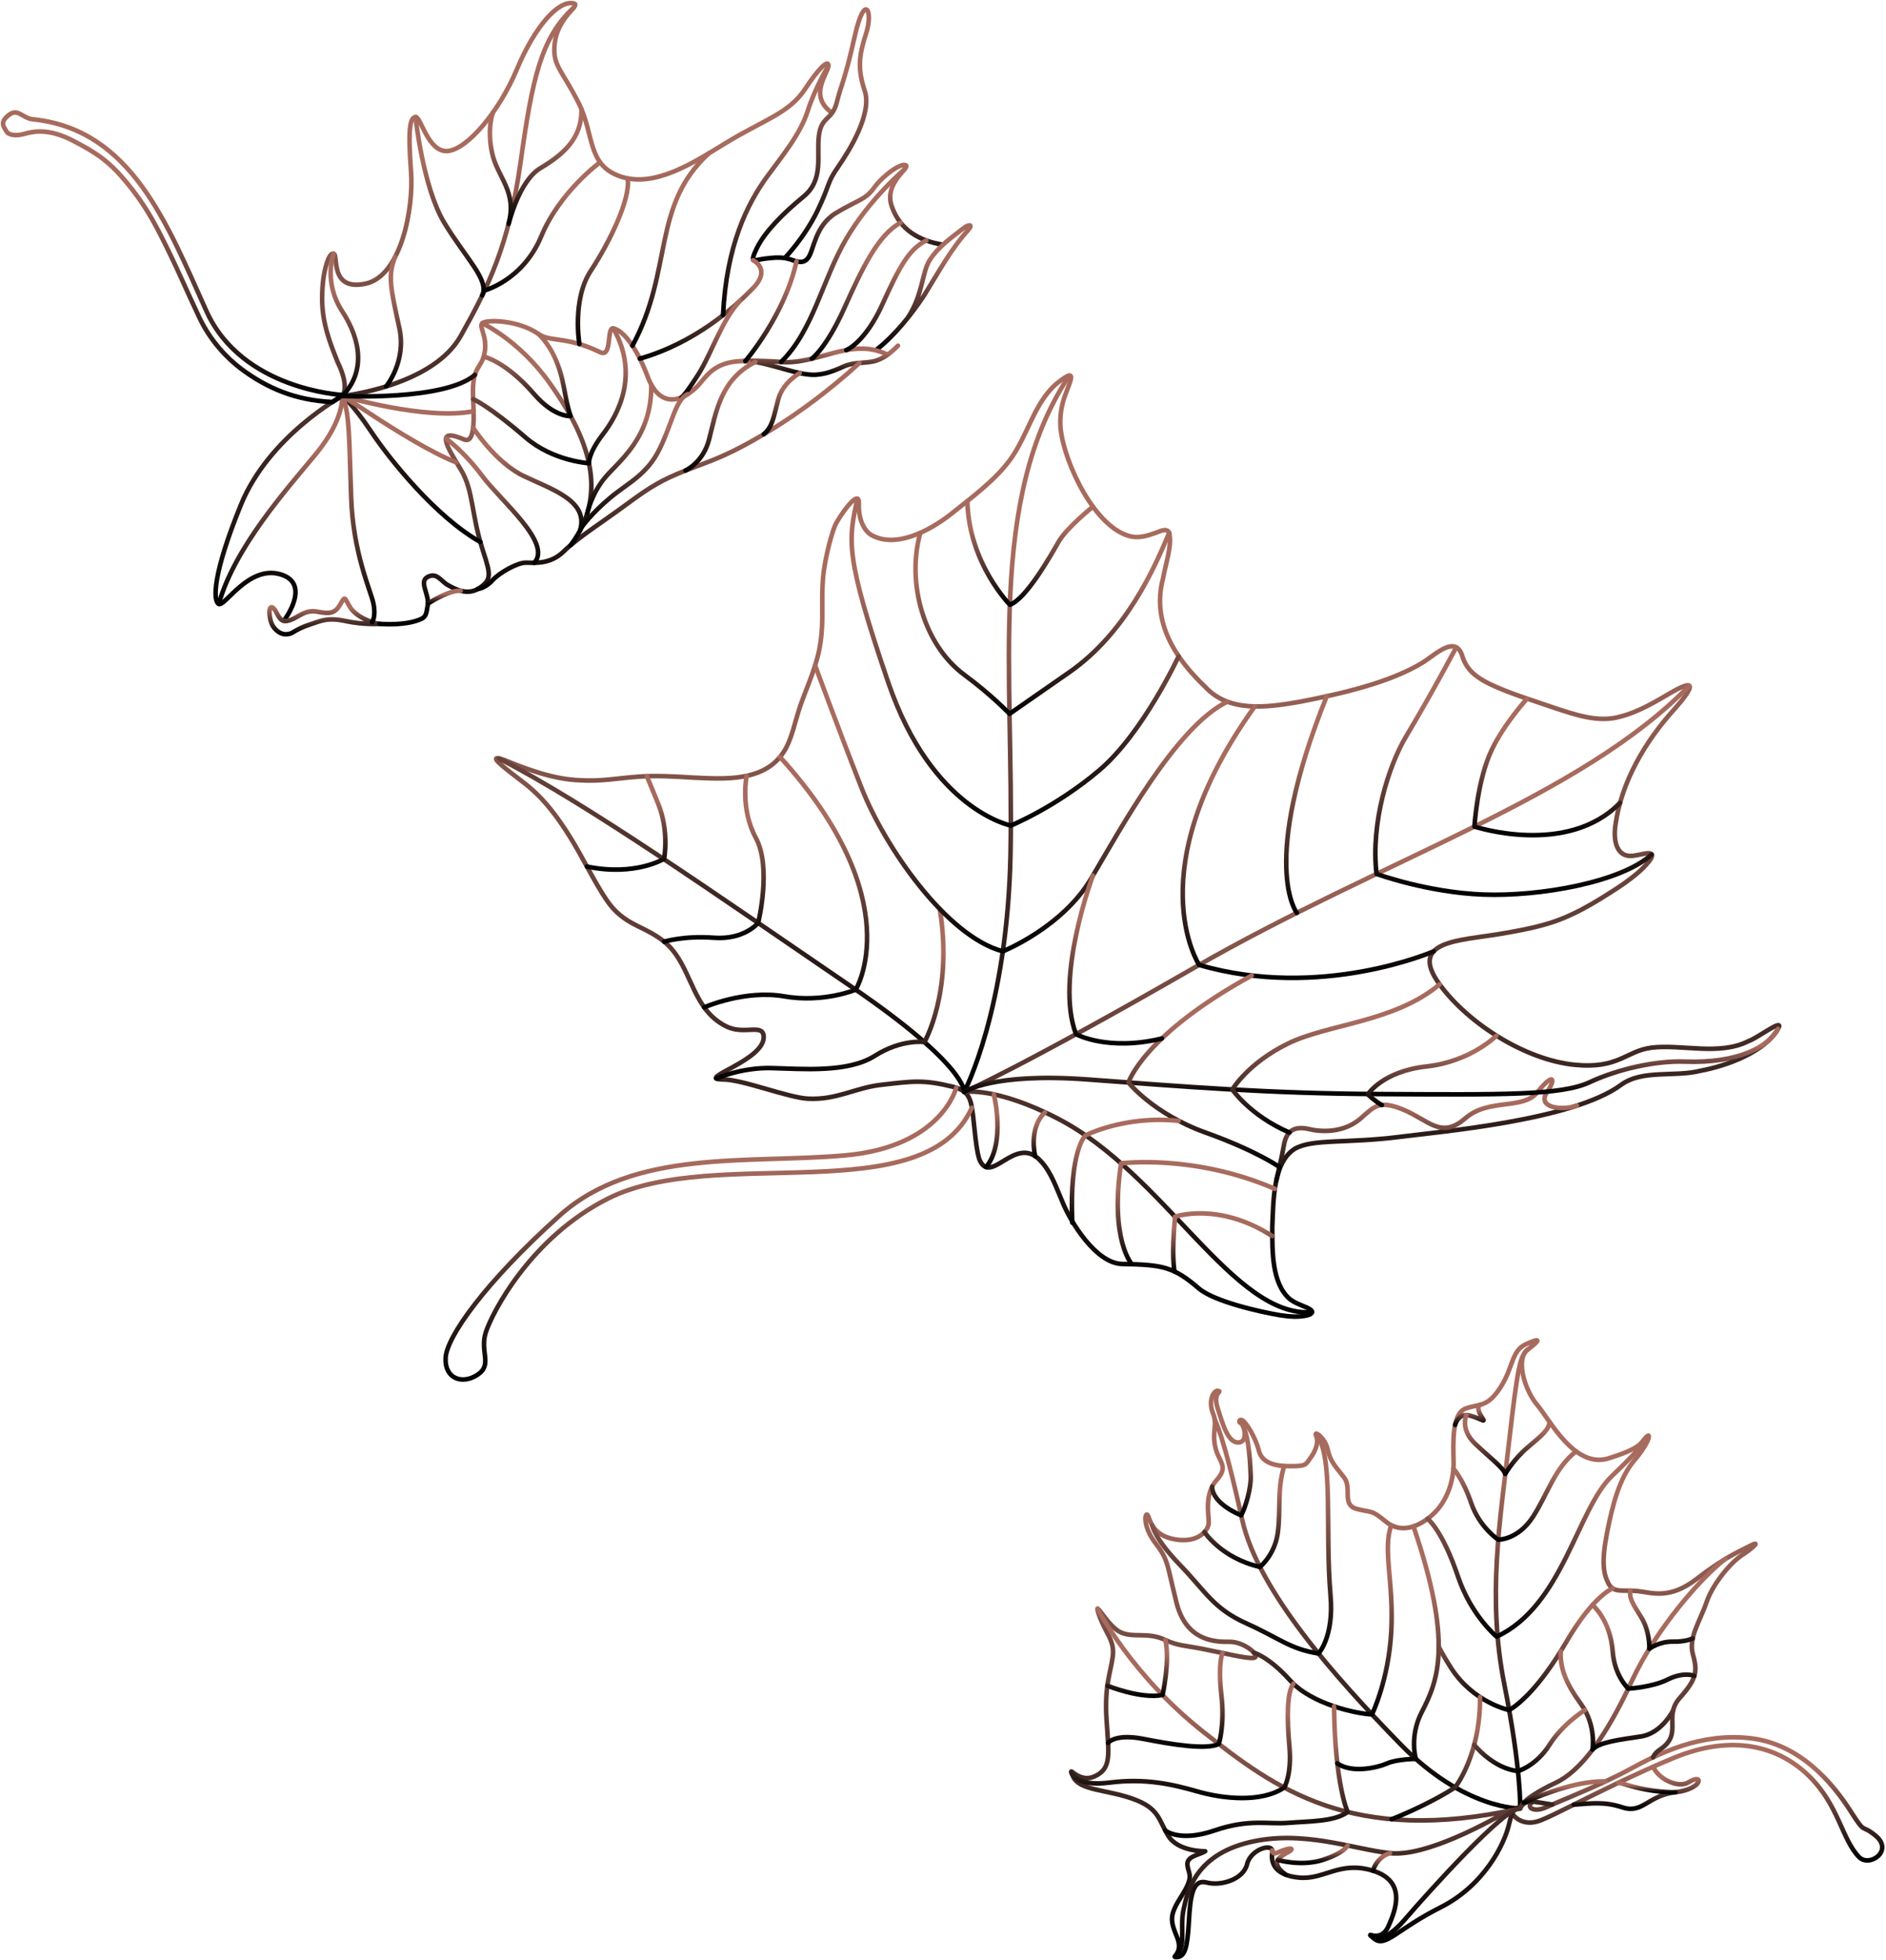 <svg width="618" height="642" viewBox="0 0 618 642" fill="none" xmlns="http://www.w3.org/2000/svg">
<path d="M312.38 355.988C302.485 353.569 299.34 354.122 288.765 355.32C280.194 356.287 274.204 360.353 264.712 359.858C258.169 359.512 243.343 353.569 236.95 353.569C227.135 353.569 251.223 347.281 250.22 339.23C249.725 335.233 243.769 339.068 237.987 336.189C227.25 330.868 226.928 318.682 219.982 310.712C217.009 307.233 212.793 305.218 208.785 303.237C204.522 301.152 201.331 298.722 198.601 294.541C194.696 288.759 190.814 280.593 186.771 274.131C183.05 268.154 178.96 262.568 173.926 258.248C171.104 255.588 156.659 245.832 165.252 248.942C173.005 252.109 181.506 255.277 190.042 255.565C196.781 256.014 202.541 254.874 208.877 254.413C214.913 253.941 220.592 254.309 226.985 254.689C237.284 255.162 250.174 256.141 256.591 246.604C259.494 242.377 260.381 236.491 262.35 230.848C264.758 224.121 267.949 217.395 268.871 210.277C269.965 203.113 269.032 197.389 269.688 189.315C270.08 184.546 271.854 176.634 273.594 172.188C274.803 169.458 281.611 159.507 281.427 164.874C281.266 169.527 282.763 173.478 285.424 175.182C293.499 179.824 304.639 173.754 311.205 168.698C317.932 163.296 325.904 157.537 330.996 150.569C336.686 142.829 338.84 132.106 346.052 125.794C354.645 118.791 349.611 126.531 348.298 131.76C347.561 134.433 347.25 137.531 347.572 140.675C348.851 151.951 359.034 173.397 370.807 175.758C373.295 176.196 375.784 175.574 378.064 174.733C379.838 174.215 382.2 172.695 383.122 174.491C384.124 178.937 381.877 184.765 381.094 189.51C377.293 203.746 385.126 215.644 394.895 224.951C402.624 233.301 414.581 231.838 425.802 229.88C439.049 227.323 455.441 223.672 466.396 216.888C470.359 214.377 477.11 207.662 479.229 215.08C480.589 219.307 483.468 221.668 487.742 223.833C493.963 226.92 502.211 229.385 509.353 231.861C516.311 234.165 523.868 236.768 530.918 234.718C536.366 233.37 541.827 230.226 546.492 227.484C556.318 221.599 555.074 224.997 548.923 231.999C539.05 242.757 531.263 256.198 529.362 270.135C528.579 275.099 529.524 281.606 536.078 280.144C537.599 279.936 538.981 279.464 540.352 279.464C543.128 279.683 539.212 283.438 538.117 284.589C535.733 286.858 532.864 288.966 530.077 290.798C522.6 295.67 514.905 300.426 506.162 302.822C501.381 304.204 496.359 305.068 491.417 305.909C478.273 308.143 461.247 308.086 471.73 322.437C481.211 335.406 499.987 347.154 515.884 348.755C530.457 350.218 532.68 344.24 541.216 343.146C551.25 341.982 563.391 345.864 572.952 341.003C575.936 340.024 584.956 332.987 582.617 337.018C578.205 344.608 565.856 349.1 557.251 350.713C548.554 352.89 538.163 350.206 531.136 355.366C515.366 366.976 471.845 370.673 458.955 372.332C441.019 374.635 430.006 372.896 424.189 376.328C417.104 380.866 417.289 393.352 416.897 401.863C416.897 409.776 416.678 420.534 422.783 425.624C425.099 427.329 428.324 428.032 429.465 428.999C429.741 429.229 429.972 429.471 429.937 429.794C429.73 430.381 429.096 430.646 428.313 430.842C425.525 431.464 422.749 431.291 419.408 430.784C412.865 429.69 397.809 426.292 392.821 422.008C384.504 414.855 380.921 414.256 367.697 414.003C359.126 413.842 350.763 400.147 348.229 393.893C346.167 389.159 344.485 383.965 341.087 380.36C332.839 371.076 324.602 388.848 320.893 379.68C319.384 374.808 319.292 365.87 318.14 361.252C317.472 358.591 316.009 356.898 312.403 356.011L312.38 355.988Z" stroke="url(#paint0_linear_178_1681)" stroke-width="1.5" stroke-linecap="round" stroke-linejoin="round"/>
<path d="M313.324 356.288C313.324 356.288 308.67 375.614 276.911 378.436C245.14 381.258 207.885 376.11 183.28 398.224C158.651 420.349 146.348 437.972 146.014 444.79C145.68 451.609 151.497 453.601 156.497 450.273C161.496 446.944 157.165 442.786 159.158 436.474C161.15 430.162 173.845 405.33 199.246 392.569C234.668 374.774 302.991 397.06 318.45 362.83" stroke="url(#paint1_linear_178_1681)" stroke-width="1.5" stroke-linecap="round" stroke-linejoin="round"/>
<path d="M350.371 123.018C323.392 163.722 332.273 220.482 331.121 279.706C330.119 330.845 315.95 357.658 315.95 357.658C315.95 357.658 316.895 349.043 279.226 323.358C234.161 292.629 193.152 263.742 163.489 248.424" stroke="url(#paint2_linear_178_1681)" stroke-width="1.5" stroke-linecap="round" stroke-linejoin="round"/>
<path d="M553.529 224.617C517.888 261.232 453.367 281.284 391.334 316.954C335.118 349.285 315.961 357.658 315.961 357.658C315.961 357.658 326.237 355.838 346.684 366.423C381.865 384.633 404.178 431.775 429.936 429.782" stroke="url(#paint3_linear_178_1681)" stroke-width="1.5" stroke-linecap="round" stroke-linejoin="round"/>
<path d="M418.233 386.637C418.233 386.637 420.03 379.15 420.698 375.154C421.366 371.157 423.359 368.496 429.015 369.832C434.671 371.168 441.157 370.328 445.649 366.504C450.142 362.68 451.64 360.019 459.957 363.509C468.274 366.999 472.26 373.149 480.081 366.331C487.903 359.512 499.043 363.763 503.869 357.647C508.696 351.531 510.194 352.855 506.864 357.854C503.535 362.841 511.91 363.866 516.714 362.139" stroke="url(#paint4_linear_178_1681)" stroke-width="1.5" stroke-linecap="round" stroke-linejoin="round"/>
<path d="M315.961 357.658C315.961 357.658 325.016 351.243 356.453 353.569C387.89 355.896 414.937 358.153 451.881 358.349C492.291 358.568 511.552 358.822 520.86 354.479C530.179 350.137 542.574 347.373 552.043 347.718C569.634 348.363 579.529 342.835 582.605 336.995" stroke="url(#paint5_linear_178_1681)" stroke-width="1.5" stroke-linecap="round" stroke-linejoin="round"/>
<path d="M244.656 254.125C244.656 254.125 242.444 264.744 247.686 274.465C252.927 284.198 248.435 302.281 248.435 302.281C248.435 302.281 243.954 307.89 233.966 307.153C223.979 306.416 217.631 308.443 217.631 308.443" stroke="url(#paint6_linear_178_1681)" stroke-width="1.5" stroke-linecap="round" stroke-linejoin="round"/>
<path d="M211.975 254.24L215.661 263.236C219.347 272.231 217.62 281.272 217.62 281.272C217.62 281.272 208.208 287.123 192.311 283.829" stroke="url(#paint7_linear_178_1681)" stroke-width="1.5" stroke-linecap="round" stroke-linejoin="round"/>
<path d="M230.741 329.946C230.741 329.946 244.011 324.095 256.936 326.341C269.861 328.587 280.402 324.153 280.402 324.153C280.402 324.153 298.314 294.967 255.565 247.917" stroke="url(#paint8_linear_178_1681)" stroke-width="1.5" stroke-linecap="round" stroke-linejoin="round"/>
<path d="M234.704 353.258C234.704 353.258 242.859 349.596 252.835 349.838C262.811 350.079 277.787 351.462 286.634 345.841C295.481 340.22 302.911 341.314 302.911 341.314C302.911 341.314 312.403 325.005 307.945 297.708" stroke="url(#paint9_linear_178_1681)" stroke-width="1.5" stroke-linecap="round" stroke-linejoin="round"/>
<path d="M280.943 163.365C277.994 177.071 276.738 181.598 291.046 223.499C305.353 265.401 331.237 270.4 331.237 270.4C331.237 270.4 345.936 264.41 360.232 252.271C374.539 240.131 386.209 214.953 386.209 214.953" stroke="url(#paint10_linear_178_1681)" stroke-width="1.5" stroke-linecap="round" stroke-linejoin="round"/>
<path d="M301.574 174.514C296.967 190.881 302.692 211.198 315.962 221.012C325.086 227.749 330.8 233.808 330.8 233.808C330.8 233.808 340.499 227.081 350.383 220.194C369.01 207.225 378.364 185.928 383.11 174.514" stroke="url(#paint11_linear_178_1681)" stroke-width="1.5" stroke-linecap="round" stroke-linejoin="round"/>
<path d="M358.124 165.968C358.124 165.968 349.507 172.844 346.846 177.509C344.185 182.174 336.202 196.237 330.915 198.068C330.915 198.068 317.448 184.535 316.976 164.114" stroke="url(#paint12_linear_178_1681)" stroke-width="1.5" stroke-linecap="round" stroke-linejoin="round"/>
<path d="M267.084 217.913C267.084 217.913 274.664 238.622 282.313 258.087C289.962 277.541 310.214 306.738 328.61 311.599C328.61 311.599 348.009 303.824 357.49 287.861C366.971 271.897 385.287 238.012 402.163 229.846" stroke="url(#paint13_linear_178_1681)" stroke-width="1.5" stroke-linecap="round" stroke-linejoin="round"/>
<path d="M477.167 212.028C477.167 212.028 469.875 225.895 460.694 241.294C455.038 250.773 449.094 269.501 451.064 286.248C451.064 286.248 467.848 292.353 486.141 293.009C504.434 293.677 531.24 289.001 541.204 279.867" stroke="url(#paint14_linear_178_1681)" stroke-width="1.5" stroke-linecap="round" stroke-linejoin="round"/>
<path d="M500.379 228.844C500.379 228.844 492.891 237.044 488.802 245.613C484.021 255.634 483.146 270.734 483.146 270.734C483.146 270.734 513.523 280.777 530.848 262.948" stroke="url(#paint15_linear_178_1681)" stroke-width="1.5" stroke-linecap="round" stroke-linejoin="round"/>
<path d="M469.772 311.599C469.772 311.599 432.759 327.735 392.925 316.044C392.925 316.044 372.547 285.027 411.149 231.401" stroke="url(#paint16_linear_178_1681)" stroke-width="1.5" stroke-linecap="round" stroke-linejoin="round"/>
<path d="M424.937 298.998C424.937 298.998 412.496 283.323 434.741 228.049" stroke="url(#paint17_linear_178_1681)" stroke-width="1.5" stroke-linecap="round" stroke-linejoin="round"/>
<path d="M471.707 322.437C456.904 334.864 435.247 335.325 422.023 341.81C408.799 348.294 403.811 356.863 403.811 356.863C403.811 356.863 409.605 365.398 422.484 370.938" stroke="url(#paint18_linear_178_1681)" stroke-width="1.5" stroke-linecap="round" stroke-linejoin="round"/>
<path d="M490.356 339.23C490.356 339.23 482.016 347.672 467.467 349.296C452.906 350.92 448.218 358.464 448.218 358.464C448.218 358.464 450.625 360.779 452.791 361.943" stroke="url(#paint19_linear_178_1681)" stroke-width="1.5" stroke-linecap="round" stroke-linejoin="round"/>
<path d="M410.169 319.523C374.55 339.034 369.781 354.56 369.781 354.56C369.781 354.56 377.845 364.788 394.975 370.938C412.104 377.089 419.235 382.26 419.235 382.26" stroke="url(#paint20_linear_178_1681)" stroke-width="1.5" stroke-linecap="round" stroke-linejoin="round"/>
<path d="M325.674 358.464C325.674 358.464 329.614 374.428 323.117 382.272" stroke="url(#paint21_linear_178_1681)" stroke-width="1.5" stroke-linecap="round" stroke-linejoin="round"/>
<path d="M339.209 378.69C339.209 378.69 336.882 369.671 342.4 364.315" stroke="url(#paint22_linear_178_1681)" stroke-width="1.5" stroke-linecap="round" stroke-linejoin="round"/>
<path d="M351.361 400.481C350.336 376.639 355.704 371.883 355.704 371.883C355.704 371.883 368.456 365.283 386.208 367.114" stroke="url(#paint23_linear_178_1681)" stroke-width="1.5" stroke-linecap="round" stroke-linejoin="round"/>
<path d="M370.865 414.061C370.865 414.061 363.596 406.044 367.351 381.051C367.351 381.051 391.105 377.906 417.738 389.39" stroke="url(#paint24_linear_178_1681)" stroke-width="1.5" stroke-linecap="round" stroke-linejoin="round"/>
<path d="M384.849 416.456C384.849 416.456 383.812 411.25 385.045 398.512C385.045 398.512 399.237 393.548 416.897 404.858" stroke="url(#paint25_linear_178_1681)" stroke-width="1.5" stroke-linecap="round" stroke-linejoin="round"/>
<path d="M358.124 286.778C358.124 286.778 345.487 320.295 352.595 338.735C352.595 338.735 362.882 344.436 380.714 340.151" stroke="url(#paint26_linear_178_1681)" stroke-width="1.5" stroke-linecap="round" stroke-linejoin="round"/>
<path d="M272.479 36.855C264.737 31.243 271.454 23.909 271.454 21.518C271.454 19.126 267.691 23.184 263.957 28.937C258.604 37.184 250.364 39.161 237.712 46.91C226.856 53.566 214.308 61.588 203.274 57.794C192.23 53.999 194.873 44.161 189.559 33.635C184.197 23.015 181.158 21.64 181.695 14.918C182.466 5.183 191.007 1.614 187.79 1.059C183.012 0.23 175.477 8.148 169.297 22.873C163.53 36.61 153.07 48.981 146.645 49.471C140.22 49.96 137.897 38.088 136.166 38.333C134.435 38.578 133.579 41.684 134.689 56.278C135.573 67.868 131.594 90.454 119.732 92.93C107.871 95.406 110.956 83.402 109.31 83.073C107.664 82.743 106.253 88.345 105.848 92.243C104.86 101.874 106.328 108.06 110.664 118.652C114.747 126.984 112.151 129.705 112.151 129.705C112.151 129.705 88.173 142.735 78.945 165.331C69.717 187.927 69.717 196.834 71.692 197.822C73.668 198.811 81.419 185.121 91.794 188.087C102.179 191.053 93.281 202.935 93.281 202.935" stroke="url(#paint27_linear_178_1681)" stroke-width="1.5" stroke-linecap="round" stroke-linejoin="round"/>
<path d="M257.156 84.513C257.156 84.513 263.581 77.913 267.87 69.007C272.15 60.1 270.834 60.1 274.624 54.658C278.415 49.217 285.828 37.175 283.354 29.756C280.88 22.337 281.538 17.884 283.852 10.785C286.157 3.695 283.354 -2.735 280.062 11.943C276.769 26.621 275.734 27.383 274.192 33.512C272.649 39.632 269.121 37.9 268.322 44.518C267.522 51.137 270.053 58.867 263.252 64.431C256.451 69.995 250.524 76.058 247.985 81.312C245.445 86.566 247.1 85.172 250.515 84.739C253.488 84.362 255.152 84.24 257.147 84.513H257.156Z" stroke="url(#paint28_linear_178_1681)" stroke-width="1.5" stroke-linecap="round" stroke-linejoin="round"/>
<path d="M257.156 84.513C260.204 85.031 262.8 87.093 264.775 84.513C266.751 81.933 266.967 74.015 273.843 69.816C280.72 65.608 283.438 65.608 286.401 61.531C289.364 57.445 295.056 53.368 296.786 54.112C298.517 54.856 289.496 59.799 292.215 67.594C294.933 75.39 301.32 78.892 308.855 80.126" stroke="url(#paint29_linear_178_1681)" stroke-width="1.5" stroke-linecap="round" stroke-linejoin="round"/>
<path d="M287.258 114.49C293.165 109.896 298.678 102.976 302.798 96.79C307.341 89.484 311.555 81.594 317.247 75.371C319.165 73.036 316.955 73.724 315.751 74.722C311.941 77.734 307.689 80.512 304.623 85.238C302.111 89.108 302.393 96.715 297.408 104.172" stroke="url(#paint30_linear_178_1681)" stroke-width="1.5" stroke-linecap="round" stroke-linejoin="round"/>
<path d="M95.99 207.115C94.607 207.934 92.867 207.971 91.503 207.115C90.299 206.362 89.048 205.09 88.596 202.934C87.609 198.255 89.217 197.888 90.572 200.609C91.926 203.33 92.792 204.036 95.52 202.934C98.238 201.842 100.091 199.611 104.052 200.355C108.012 201.099 109.733 200.976 111.464 198.001C113.195 195.035 112.781 195.676 114.634 198.764C116.487 201.852 121.558 204.017 124.333 204.328C124.333 204.328 119.206 204.695 113.148 203.396C107.09 202.097 104.87 203.518 101.653 204.507C99.311 205.232 97.57 206.154 95.99 207.096V207.115Z" stroke="url(#paint31_linear_178_1681)" stroke-width="1.5" stroke-linecap="round" stroke-linejoin="round"/>
<path d="M290.841 116.185C279.139 110.263 267.898 119.537 255.942 118.558C249.207 118.002 240.101 118.2 245.143 118.313C250.185 118.426 260.156 122.248 264.624 122.615C268.679 123.227 272.554 121.815 276.194 120.149C279.308 118.642 282.384 119.028 285.883 118.426C289.129 117.814 291.904 115.601 294.227 113.238" stroke="url(#paint32_linear_178_1681)" stroke-width="1.5" stroke-linecap="round" stroke-linejoin="round"/>
<path d="M124.333 204.337C128.039 204.629 132.902 204.46 136.279 203.386C139.656 202.313 139.571 201.739 140.155 198.189C140.738 194.64 137.107 190.516 140.155 188.953C143.202 187.39 144.435 190.356 146.824 191.674C149.213 192.992 153.249 195.224 157.124 192.578C161 189.942 160.859 188.313 158.357 180.706C154.274 168.297 155.271 160.746 150.935 153.694C146.071 145.776 142.666 139.967 152.026 143.921C156.25 145.71 155.083 134.422 154.98 128.829C154.81 119.838 157.849 120.761 158.789 115.573C159.777 110.131 156.852 107.109 158.009 105.876C159.166 104.642 169.711 104.68 176.483 109.416C180.331 112.099 185.664 110.037 196.633 115.357C200.715 117.334 198.683 107.128 200.96 107.561C204.177 108.182 208.645 113.85 212.163 123.227C217.149 136.503 226.414 128.999 229.133 125.864C231.852 122.728 234.777 117.823 245.134 118.294" stroke="url(#paint33_linear_178_1681)" stroke-width="1.5" stroke-linecap="round" stroke-linejoin="round"/>
<path d="M140.202 197.719C142.139 196.466 147.661 193.246 150.944 193.501" stroke="url(#paint34_linear_178_1681)" stroke-width="1.5" stroke-linecap="round" stroke-linejoin="round"/>
<path d="M156.607 192.908C156.607 192.908 158.987 192.71 161.339 190.111C163.691 187.513 169.561 184.293 172.251 184.293C174.941 184.293 180.228 185.037 184.752 180.583C189.277 176.13 197.188 171.178 205.221 165.246C213.255 159.315 216.839 157.206 224.628 154.118C232.416 151.03 238.343 149.665 253.92 140.014C269.488 130.364 281.623 118.868 281.623 118.868" stroke="url(#paint35_linear_178_1681)" stroke-width="1.5" stroke-linecap="round" stroke-linejoin="round"/>
<path d="M188.044 2.443C177.226 12.329 174.395 25.971 170.604 53.02C166.813 80.069 160.219 93.589 150.944 110.084C141.669 126.579 112.141 129.714 112.141 129.714C112.141 129.714 115.396 132.021 121.661 141.427C127.926 150.832 142.995 169.417 157.397 177.524" stroke="url(#paint36_linear_178_1681)" stroke-width="1.5" stroke-linecap="round" stroke-linejoin="round"/>
<path d="M71.684 197.822C76.914 179.181 94.138 160.049 103.525 148.676C112.923 137.293 112.133 129.705 112.133 129.705C112.133 129.705 139.525 137.839 155.178 134.685" stroke="url(#paint37_linear_178_1681)" stroke-width="1.5" stroke-linecap="round" stroke-linejoin="round"/>
<path d="M121.934 203.782C121.934 203.782 123.307 201.946 122.319 197.493C121.331 193.039 115.725 181.167 115.067 163.024C114.408 144.882 114.653 134.987 112.141 129.705C112.141 129.705 115.227 131.522 121.99 135.975C128.753 140.429 141.311 148.3 149.589 151.482" stroke="url(#paint38_linear_178_1681)" stroke-width="1.5" stroke-linecap="round" stroke-linejoin="round"/>
<path d="M246.761 85.238C246.761 85.238 252.847 88.1 246.761 94.371C240.675 100.641 227.929 112.212 209.67 117.475" stroke="url(#paint39_linear_178_1681)" stroke-width="1.5" stroke-linecap="round" stroke-linejoin="round"/>
<path d="M207.234 113.238C220.714 88.336 213.414 67.538 232.246 50.243" stroke="url(#paint40_linear_178_1681)" stroke-width="1.5" stroke-linecap="round" stroke-linejoin="round"/>
<path d="M271.454 21.508C271.454 21.508 267.127 28.645 264.653 36.393C262.179 44.142 256.008 51.438 251.305 57.916C244.908 66.738 238.022 80.352 236.922 103.23" stroke="url(#paint41_linear_178_1681)" stroke-width="1.5" stroke-linecap="round" stroke-linejoin="round"/>
<path d="M109.301 83.073C109.301 83.073 105.839 92.337 112.141 101.969C118.444 111.609 119.676 122.079 112.141 129.705C112.141 129.705 145.592 131.39 155.629 122.776" stroke="url(#paint42_linear_178_1681)" stroke-width="1.5" stroke-linecap="round" stroke-linejoin="round"/>
<path d="M126.515 126.579C126.515 126.579 133.269 118.426 130.861 107.448C128.039 94.587 126.976 90.209 129.469 84.146" stroke="url(#paint43_linear_178_1681)" stroke-width="1.5" stroke-linecap="round" stroke-linejoin="round"/>
<path d="M296.419 55.44C296.419 55.44 284.906 65.09 277.164 78.45C269.422 91.81 266.44 108.314 255.952 118.558" stroke="url(#paint44_linear_178_1681)" stroke-width="1.5" stroke-linecap="round" stroke-linejoin="round"/>
<path d="M244.24 118.275C244.24 118.275 257.156 103.239 260.994 85.586" stroke="url(#paint45_linear_178_1681)" stroke-width="1.5" stroke-linecap="round" stroke-linejoin="round"/>
<path d="M223.329 130.166C223.329 130.166 224.213 129.846 228.728 122.766C233.243 115.686 236.385 105.019 242.49 98.523" stroke="url(#paint46_linear_178_1681)" stroke-width="1.5" stroke-linecap="round" stroke-linejoin="round"/>
<path d="M277.306 114.669C277.306 114.669 283.42 112.297 289.102 99.756C294.783 87.225 297.859 81.594 303.532 78.761" stroke="url(#paint47_linear_178_1681)" stroke-width="1.5" stroke-linecap="round" stroke-linejoin="round"/>
<path d="M266.026 117.475C266.026 117.475 270.729 114.114 276.665 100.914C282.601 87.724 287.699 76.944 295.112 72.933" stroke="url(#paint48_linear_178_1681)" stroke-width="1.5" stroke-linecap="round" stroke-linejoin="round"/>
<path d="M158.018 105.885C158.018 105.885 170.133 111.393 180.18 125.572C190.236 139.76 201.195 159.814 186.981 178.569" stroke="url(#paint49_linear_178_1681)" stroke-width="1.5" stroke-linecap="round" stroke-linejoin="round"/>
<path d="M146.138 143.667C146.138 143.667 151.838 147.612 158.018 155.897C164.199 164.173 181.008 177.806 175.073 184.349" stroke="url(#paint50_linear_178_1681)" stroke-width="1.5" stroke-linecap="round" stroke-linejoin="round"/>
<path d="M262.066 122.192C262.066 122.192 256.478 125.242 255.001 130.854C253.515 136.465 253.186 139.76 250.27 142.227" stroke="url(#paint51_linear_178_1681)" stroke-width="1.5" stroke-linecap="round" stroke-linejoin="round"/>
<path d="M224.608 154.118C224.608 154.118 230.384 151.538 232.331 144.006C234.608 135.194 236.047 124.301 247.495 118.548" stroke="url(#paint52_linear_178_1681)" stroke-width="1.5" stroke-linecap="round" stroke-linejoin="round"/>
<path d="M192.484 167.958C192.484 167.958 193.773 161.819 198.222 156.462C202.672 151.105 213.678 143.394 213.405 125.977" stroke="url(#paint53_linear_178_1681)" stroke-width="1.5" stroke-linecap="round" stroke-linejoin="round"/>
<path d="M155.045 130.722C155.045 130.722 160.238 132.934 172.184 143.262C181.253 151.096 192.983 151.717 192.983 151.717C192.983 151.717 192.701 148.535 197.564 142.227C202.427 135.928 209.67 122.757 200.96 107.561" stroke="url(#paint54_linear_178_1681)" stroke-width="1.5" stroke-linecap="round" stroke-linejoin="round"/>
<path d="M190.715 172.496C190.715 172.496 193.81 168.174 199.868 163.1C205.926 158.025 211.984 155.568 216.179 146.963C220.384 138.357 221.353 130.835 225.379 129.093" stroke="url(#paint55_linear_178_1681)" stroke-width="1.5" stroke-linecap="round" stroke-linejoin="round"/>
<path d="M155.045 140.118C155.045 140.118 162.317 151.454 171.554 155.888C180.792 160.322 192.964 163.966 190.095 173.71" stroke="url(#paint56_linear_178_1681)" stroke-width="1.5" stroke-linecap="round" stroke-linejoin="round"/>
<path d="M176.493 109.425C176.493 109.425 179.485 112.099 181.733 116.985C185.157 124.423 184.743 129.846 186.973 136.277C186.973 136.277 181.648 136.747 175.026 129.093C165.629 118.238 158.508 116.806 158.508 116.806" stroke="url(#paint57_linear_178_1681)" stroke-width="1.5" stroke-linecap="round" stroke-linejoin="round"/>
<path d="M112.142 129.357C112.142 129.357 79.359 127.747 67.657 101.931C54.958 73.912 43.294 42.428 10.793 39.077C7.539 38.813 5.911 35.433 3.061 37.542C-0.269 39.99 1.246 41.543 2.055 42.956C2.864 44.368 5.3 44.612 8.047 43.831C11.236 42.927 16.202 42.071 23.991 46.119C31.78 50.167 35.862 52.935 41.544 59.837C46.99 66.455 50.029 71.69 54.102 79.928C58.796 89.428 60.79 94.427 65.305 103.974C69.031 111.845 74.627 117.513 78.945 120.751C87.374 127.078 96.837 131.145 108.887 131.673C108.887 131.673 112.132 129.705 112.132 129.357H112.142Z" stroke="url(#paint58_linear_178_1681)" stroke-width="1.5" stroke-miterlimit="10"/>
<path d="M136.157 38.333C136.157 38.333 138.565 61.324 145.564 72.933C152.563 84.541 160.483 91.819 158.009 96.743" stroke="url(#paint59_linear_178_1681)" stroke-width="1.5" stroke-linecap="round" stroke-linejoin="round"/>
<path d="M158.508 95.209C158.508 95.209 171.273 92.026 177.368 77.367C183.464 62.708 196.633 53.171 196.633 53.171" stroke="url(#paint60_linear_178_1681)" stroke-width="1.5" stroke-linecap="round" stroke-linejoin="round"/>
<path d="M161.518 36.855C161.518 36.855 159.505 41.986 161.236 50.064C162.966 58.142 169.542 62.595 166.663 73.319C166.663 73.319 170.05 59.281 177.048 55.091C184.047 50.892 190.744 45.686 190.528 35.753" stroke="url(#paint61_linear_178_1681)" stroke-width="1.5" stroke-linecap="round" stroke-linejoin="round"/>
<path d="M189.851 112.692C189.851 112.692 187.386 98.146 193.567 88.74C199.747 79.335 206.68 65.118 205.682 58.434" stroke="url(#paint62_linear_178_1681)" stroke-width="1.5" stroke-linecap="round" stroke-linejoin="round"/>
<path d="M495.531 594.049C495.531 594.049 498.509 598.825 505.085 596.147C509.542 594.336 518.736 589.434 530.335 583.906C535.851 581.275 541.913 578.504 548.269 575.86C567.983 567.655 583.019 572.164 592.793 581.748C602.566 591.332 603.439 602.301 609.148 608.242C612.533 611.765 620.567 606.237 614.645 601.309C609.675 597.166 611.54 601.309 606.517 593.403C600.501 583.939 589.788 571.231 573.626 569.353C557.463 567.475 543.885 574.149 534.132 579.457C531.64 580.815 528.876 582.174 526.084 583.479C517.93 587.289 509.489 590.619 506.617 591.951C502.766 593.736 499.722 592.078 502.2 590.153" stroke="url(#paint63_linear_178_1681)" stroke-width="1.5" stroke-linecap="round" stroke-linejoin="round"/>
<path d="M508.629 591.052C503.453 590.399 499.688 588.821 498.116 592.351C498.116 592.351 496.051 590.473 494.545 597.239C493.04 604.006 486.371 617.533 471.987 624.766C457.61 631.999 453.939 638.106 450.182 634.916C446.424 631.719 452.154 636.981 454.879 631.066C457.603 625.145 460.708 616.128 449.895 612.744C439.082 609.361 433.919 615.748 425.745 615.002C417.57 614.249 416.344 610.02 416.911 606.737C417.477 603.447 409.862 605.518 408.643 610.586C407.424 615.661 399.995 617.819 395.392 616.6C390.788 615.382 390.035 621.016 389.562 629.475C389.089 637.933 388.25 640.844 385.712 641.03C383.173 641.216 387.97 640.091 385.712 634.55C383.453 629.008 383.08 627.41 387.217 620.923C391.354 614.436 389.476 613.97 389.096 610.966C388.716 607.962 392.76 607.676 394.925 606.364C394.925 606.364 385.998 606.55 382.8 601.289C379.602 596.027 379.889 592.271 371.148 589.167C362.407 586.064 353.666 586.536 351.601 581.841C349.536 577.146 353.014 584.379 358.65 581.841C364.286 579.303 363.347 574.795 362.594 563.332C361.841 551.87 364.006 547.734 364.639 542.453C365.272 537.171 362.241 535.053 360.129 528.926C358.017 522.798 362.734 532.449 367.037 534.56C371.341 536.672 375.898 534.374 381.887 537.164C385.951 539.063 388.223 538.956 393.753 540.022C401.461 541.507 408.67 543.412 410.928 542.985C413.186 542.559 407.897 537.651 402.773 537.751C397.65 537.85 388.603 537.211 385.505 524.903C382.4 512.595 382.967 511.09 378.69 505.549C374.412 500.007 375.119 495.398 375.965 496.151C376.811 496.904 376.951 502.778 384.892 504.183C392.833 505.589 395.985 501.133 396.078 498.782C396.171 496.431 394.479 489.431 398.663 484.782C402.847 480.133 399.276 478.954 398.19 473.839C397.104 468.724 399.036 466.793 397.437 462.797C395.838 458.801 397.67 455.231 399.176 455.564C400.682 455.897 397.297 455.89 398.989 461.198C400.682 466.507 402.327 472.521 405.758 472.474C409.189 472.428 407.637 466.507 406.604 466.134C405.572 465.761 406.278 464.116 407.823 465.854C409.369 467.592 411.581 471.535 412.52 475.205C413.46 478.868 417.17 480.233 422.627 480.233C428.083 480.233 427.75 479.814 429.396 477.556C431.041 475.298 432.194 472.461 431.274 470.343C430.355 468.225 434.232 470.909 435.078 474.852C435.925 478.795 437.757 480.486 440.435 483.943C443.113 487.393 439.515 492.894 444.592 494.233C449.669 495.572 449.176 494.306 454.106 498.389C459.042 502.478 465.032 500.154 469.615 495.925C474.199 491.695 476.451 484.929 476.311 478.801C476.171 472.674 475.678 462.943 480.328 461.325C484.978 459.707 487.377 461.045 491.674 454.418C495.971 447.791 495.125 442.51 500.062 440.252C504.998 437.994 504.785 438.913 500.628 442.017C496.471 445.121 499.642 455.404 503.732 460.199C507.823 464.995 515.924 481.126 527.063 477.676C538.203 474.226 537.636 472.461 539.402 470.703C541.167 468.944 540.461 472.534 535.598 478.242C530.734 483.95 528.409 492.688 526.577 502.132C524.745 511.576 525.378 515.452 527.07 518.689C528.762 521.926 531.933 520.661 536.657 521.153C541.38 521.646 547.017 524.044 555.971 517.137C564.925 510.231 569.295 508.472 573.379 506.354C577.463 504.237 574.085 507.274 570.701 509.458C567.316 511.643 561.327 518.549 559.209 524.75C557.097 530.951 553.219 536.379 554.698 541.733C556.177 547.088 556.251 549.652 550.514 556.039C544.778 562.427 551.734 567.875 543.939 573.043C542.746 573.835 542.013 574.708 541.66 575.614" stroke="url(#paint64_linear_178_1681)" stroke-width="1.5" stroke-linecap="round" stroke-linejoin="round"/>
<path d="M541.72 578.671C543.285 582.614 549.908 585.884 553.332 583.733C558.409 580.536 558.029 585.99 549.008 587.023C539.988 588.055 538.295 594.162 531.713 592.004C525.83 590.073 521.9 590.619 515.697 591.092" stroke="url(#paint65_linear_178_1681)" stroke-width="1.5" stroke-linecap="round" stroke-linejoin="round"/>
<path d="M397.943 464.469C398.296 466.127 400.562 468.378 407.004 497.65C412.18 521.193 438.063 549.912 458.929 571.331C479.795 592.75 498.123 592.351 498.123 592.351C498.123 592.351 498.569 579.97 492.933 551.69C487.297 523.411 491.547 497.969 494.365 473.307C497.35 447.185 498.116 444.049 500.641 441.997" stroke="url(#paint66_linear_178_1681)" stroke-width="1.5" stroke-linecap="round" stroke-linejoin="round"/>
<path d="M359.623 526.928C359.623 526.928 370.888 548.78 394.286 567.242C417.69 585.704 442.78 604.639 498.116 592.351C498.116 592.351 495.272 592.75 491.987 594.442C488.023 596.48 467.457 608.255 455.472 606.983C443.486 605.711 426.791 599.184 409.229 603.46C391.674 607.736 389.069 619.511 387.804 625.578C386.538 631.646 388.936 637.993 384.986 640.81" stroke="url(#paint67_linear_178_1681)" stroke-width="1.5" stroke-linecap="round" stroke-linejoin="round"/>
<path d="M416.89 606.031C416.89 606.031 416.75 607.689 418.722 606.75C420.694 605.811 423.986 604.912 423.046 605.998C421.947 607.263 414.492 608.908 421.267 614.023" stroke="url(#paint68_linear_178_1681)" stroke-width="1.5" stroke-linecap="round" stroke-linejoin="round"/>
<path d="M410.868 541.314C410.868 541.314 415.718 542.606 422.766 550.425C429.815 558.244 444.505 561.308 449.562 561.541C449.562 561.541 455.045 550.358 455.891 534.221C456.737 518.083 452.999 507.533 455.891 499.561" stroke="url(#paint69_linear_178_1681)" stroke-width="1.5" stroke-linecap="round" stroke-linejoin="round"/>
<path d="M377.544 499.554C377.544 499.554 378.19 503.844 386.651 512.582C395.112 521.32 397.551 526.861 408.457 531.75C419.363 536.638 422.554 540.075 432.047 541.594C432.047 541.594 437.144 536.159 435.991 522.725C434.099 500.647 437.124 477.23 431.295 469.584" stroke="url(#paint70_linear_178_1681)" stroke-width="1.5" stroke-linecap="round" stroke-linejoin="round"/>
<path d="M394.666 501.799C394.666 501.799 400.196 510.344 412.854 513.228C412.854 513.228 417.804 509.285 418.743 501.799C419.683 494.313 418.443 487.806 420.802 480.16" stroke="url(#paint71_linear_178_1681)" stroke-width="1.5" stroke-linecap="round" stroke-linejoin="round"/>
<path d="M406.151 465.714C406.151 465.714 409.276 466.2 409.835 483.503C409.962 487.446 408.19 493.56 406.711 496.338C406.711 496.338 397.25 492.681 397.19 486.92" stroke="url(#paint72_linear_178_1681)" stroke-width="1.5" stroke-linecap="round" stroke-linejoin="round"/>
<path d="M351.021 580.422C351.021 580.422 352.021 585.344 363.58 583.872C375.139 582.394 384.019 584.365 392.34 586.763C400.662 589.161 413.186 590.573 420.808 585.498C420.808 585.498 423.353 581.408 422.507 571.964C421.661 562.52 421.707 554.395 423.799 551.484" stroke="url(#paint73_linear_178_1681)" stroke-width="1.5" stroke-linecap="round" stroke-linejoin="round"/>
<path d="M363.093 570.832C363.093 570.832 365.412 567.735 374.719 569.566C384.026 571.398 395.405 573.243 399.362 571.205C399.362 571.205 401.368 565.197 400.235 555.334C399.022 544.717 400.588 541.42 400.588 541.42" stroke="url(#paint74_linear_178_1681)" stroke-width="1.5" stroke-linecap="round" stroke-linejoin="round"/>
<path d="M362.86 552.13C362.86 552.13 373.753 556.572 380.935 555.18C380.935 555.18 383.413 544.344 381.888 537.158" stroke="url(#paint75_linear_178_1681)" stroke-width="1.5" stroke-linecap="round" stroke-linejoin="round"/>
<path d="M381.841 599.564C381.841 599.564 386.491 603.487 397.943 599.564C409.402 595.641 415.458 597.612 422.227 597.053C428.996 596.494 437.404 596.693 441.587 593.49C441.587 593.49 437.424 584.525 437.137 558.903" stroke="url(#paint76_linear_178_1681)" stroke-width="1.5" stroke-linecap="round" stroke-linejoin="round"/>
<path d="M418.736 609.188C418.736 609.188 426.338 611.466 433.446 609.188C440.555 606.91 441.588 604.459 441.588 604.459" stroke="url(#paint77_linear_178_1681)" stroke-width="1.5" stroke-linecap="round" stroke-linejoin="round"/>
<path d="M449.289 633.85C449.289 633.85 452.68 637.64 460.295 628.762C467.91 619.884 493.379 591.605 498.123 592.357C498.123 592.357 497.803 589.567 509.868 583.879C517.856 580.109 526.131 569.167 534.725 550.571C542.566 533.621 557.47 516.651 565.338 510.617" stroke="url(#paint78_linear_178_1681)" stroke-width="1.5" stroke-linecap="round" stroke-linejoin="round"/>
<path d="M476.804 466.693C476.804 466.693 477.843 462.644 481.581 463.629C485.318 464.615 486.964 466.234 485.764 464.475C484.565 462.717 483.739 460.606 485.198 460.046" stroke="url(#paint79_linear_178_1681)" stroke-width="1.5" stroke-linecap="round" stroke-linejoin="round"/>
<path d="M540.181 470.256C540.181 470.256 539.608 472.601 528.189 483.457C516.77 494.306 512.146 525.975 490.421 536.072C490.421 536.072 482.067 529.212 477.723 516.292C472.646 501.213 467.79 497.423 467.79 497.423" stroke="url(#paint80_linear_178_1681)" stroke-width="1.5" stroke-linecap="round" stroke-linejoin="round"/>
<path d="M516.464 475.358C509.389 480.933 507.33 488.952 502.393 496.691C497.457 504.43 490.934 504.297 490.934 504.297C490.934 504.297 484.765 500.221 482.087 492.328C479.409 484.436 476.251 481.019 476.251 481.019" stroke="url(#paint81_linear_178_1681)" stroke-width="1.5" stroke-linecap="round" stroke-linejoin="round"/>
<path d="M480.494 463.483C480.494 463.483 478.336 468.118 483.406 472.914C488.482 477.702 492.533 480.699 493.232 482.771C493.232 482.771 495.95 477.982 500.627 474.039C505.304 470.096 507.643 468.192 507.743 465.714" stroke="url(#paint82_linear_178_1681)" stroke-width="1.5" stroke-linecap="round" stroke-linejoin="round"/>
<path d="M528.456 520.254C528.456 520.254 522.134 522.565 513.246 537.784C504.366 553.003 497.35 558.504 494.512 560.122C494.512 560.122 482.833 557.745 475.465 546.296C473.067 542.573 471.408 539.336 471.408 539.336" stroke="url(#paint83_linear_178_1681)" stroke-width="1.5" stroke-linecap="round" stroke-linejoin="round"/>
<path d="M463.153 499.934C476.184 538.23 471.227 550.472 465.884 560.755C461.74 568.734 463.932 576.107 463.932 576.107C463.932 576.107 457.75 576.167 454.558 577.572C451.367 578.977 443.013 580.955 438.209 577.572" stroke="url(#paint84_linear_178_1681)" stroke-width="1.5" stroke-linecap="round" stroke-linejoin="round"/>
<path d="M449.902 612.738C449.902 612.738 450.934 608.342 455.471 606.983" stroke="url(#paint85_linear_178_1681)" stroke-width="1.5" stroke-linecap="round" stroke-linejoin="round"/>
<path d="M534.158 521C533.972 523.571 534.725 524.823 537.729 529.612C540.734 534.401 540.448 540.015 540.448 540.015C540.448 540.015 543.745 537.604 548.162 537.697C552.579 537.791 554.665 536.618 554.665 536.618" stroke="url(#paint86_linear_178_1681)" stroke-width="1.5" stroke-linecap="round" stroke-linejoin="round"/>
<path d="M555.191 548.9C555.191 548.9 551.78 547.455 546.517 550.085C541.254 552.716 533.559 553.089 533.559 553.089C533.559 553.089 529.035 548.953 528.449 540.968C527.69 530.564 521.833 525.689 521.833 525.689" stroke="url(#paint87_linear_178_1681)" stroke-width="1.5" stroke-linecap="round" stroke-linejoin="round"/>
<path d="M548.276 560.129C548.276 560.129 544.639 567.748 537.59 568.78C530.541 569.813 523.719 570.712 521.841 573.076C521.841 573.076 523.12 565.117 518.136 558.257C513.153 551.397 511.168 546.542 511.414 540.841" stroke="url(#paint88_linear_178_1681)" stroke-width="1.5" stroke-linecap="round" stroke-linejoin="round"/>
<path d="M526.084 583.466C517.603 583.306 507.516 586.85 499.295 590.419" stroke="url(#paint89_linear_178_1681)" stroke-width="1.5" stroke-linecap="round" stroke-linejoin="round"/>
<path d="M549.008 587.016C549.008 587.016 541.76 587.356 532.3 584.399C531.667 584.199 531.007 584.032 530.341 583.899" stroke="url(#paint90_linear_178_1681)" stroke-width="1.5" stroke-linecap="round" stroke-linejoin="round"/>
<path d="M456.024 595.861C456.024 595.861 467.69 591.359 476.804 585.438C476.804 585.438 485.145 574.901 484.972 555.86" stroke="url(#paint91_linear_178_1681)" stroke-width="1.5" stroke-linecap="round" stroke-linejoin="round"/>
<path d="M483.066 571.485C483.066 571.485 489.082 579.19 497.39 580.103C497.39 580.103 503.306 578.484 507.743 571.485C512.18 564.485 519.328 560.129 519.328 560.129" stroke="url(#paint92_linear_178_1681)" stroke-width="1.5" stroke-linecap="round" stroke-linejoin="round"/>
<defs>
<linearGradient id="paint0_linear_178_1681" x1="372.778" y1="123" x2="372.778" y2="431.241" gradientUnits="userSpaceOnUse">
<stop offset="0.26" stop-color="#A76B5E"/>
<stop offset="1"/>
</linearGradient>
<linearGradient id="paint1_linear_178_1681" x1="232.225" y1="356.288" x2="232.225" y2="451.85" gradientUnits="userSpaceOnUse">
<stop offset="0.26" stop-color="#A76B5E"/>
<stop offset="1"/>
</linearGradient>
<linearGradient id="paint2_linear_178_1681" x1="256.93" y1="123.018" x2="256.93" y2="357.658" gradientUnits="userSpaceOnUse">
<stop offset="0.26" stop-color="#A76B5E"/>
<stop offset="1"/>
</linearGradient>
<linearGradient id="paint3_linear_178_1681" x1="434.745" y1="224.617" x2="434.745" y2="429.844" gradientUnits="userSpaceOnUse">
<stop offset="0.26" stop-color="#A76B5E"/>
<stop offset="1"/>
</linearGradient>
<linearGradient id="paint4_linear_178_1681" x1="467.473" y1="353.563" x2="467.473" y2="386.637" gradientUnits="userSpaceOnUse">
<stop offset="0.26" stop-color="#A76B5E"/>
<stop offset="1"/>
</linearGradient>
<linearGradient id="paint5_linear_178_1681" x1="449.283" y1="336.995" x2="449.283" y2="358.45" gradientUnits="userSpaceOnUse">
<stop offset="0.26" stop-color="#A76B5E"/>
<stop offset="1"/>
</linearGradient>
<linearGradient id="paint6_linear_178_1681" x1="233.929" y1="254.125" x2="233.929" y2="308.443" gradientUnits="userSpaceOnUse">
<stop offset="0.26" stop-color="#A76B5E"/>
<stop offset="1"/>
</linearGradient>
<linearGradient id="paint7_linear_178_1681" x1="205.168" y1="254.24" x2="205.168" y2="284.835" gradientUnits="userSpaceOnUse">
<stop offset="0.26" stop-color="#A76B5E"/>
<stop offset="1"/>
</linearGradient>
<linearGradient id="paint8_linear_178_1681" x1="257.433" y1="247.917" x2="257.433" y2="329.946" gradientUnits="userSpaceOnUse">
<stop offset="0.26" stop-color="#A76B5E"/>
<stop offset="1"/>
</linearGradient>
<linearGradient id="paint9_linear_178_1681" x1="271.92" y1="297.708" x2="271.92" y2="353.258" gradientUnits="userSpaceOnUse">
<stop offset="0.26" stop-color="#A76B5E"/>
<stop offset="1"/>
</linearGradient>
<linearGradient id="paint10_linear_178_1681" x1="332.636" y1="163.365" x2="332.636" y2="270.4" gradientUnits="userSpaceOnUse">
<stop offset="0.26" stop-color="#A76B5E"/>
<stop offset="1"/>
</linearGradient>
<linearGradient id="paint11_linear_178_1681" x1="341.555" y1="174.514" x2="341.555" y2="233.808" gradientUnits="userSpaceOnUse">
<stop offset="0.26" stop-color="#A76B5E"/>
<stop offset="1"/>
</linearGradient>
<linearGradient id="paint12_linear_178_1681" x1="337.55" y1="164.114" x2="337.55" y2="198.068" gradientUnits="userSpaceOnUse">
<stop offset="0.26" stop-color="#A76B5E"/>
<stop offset="1"/>
</linearGradient>
<linearGradient id="paint13_linear_178_1681" x1="334.624" y1="217.913" x2="334.624" y2="311.599" gradientUnits="userSpaceOnUse">
<stop offset="0.26" stop-color="#A76B5E"/>
<stop offset="1"/>
</linearGradient>
<linearGradient id="paint14_linear_178_1681" x1="495.941" y1="212.028" x2="495.941" y2="293.072" gradientUnits="userSpaceOnUse">
<stop offset="0.26" stop-color="#A76B5E"/>
<stop offset="1"/>
</linearGradient>
<linearGradient id="paint15_linear_178_1681" x1="506.997" y1="228.844" x2="506.997" y2="273.552" gradientUnits="userSpaceOnUse">
<stop offset="0.26" stop-color="#A76B5E"/>
<stop offset="1"/>
</linearGradient>
<linearGradient id="paint16_linear_178_1681" x1="428.661" y1="231.401" x2="428.661" y2="320.294" gradientUnits="userSpaceOnUse">
<stop offset="0.26" stop-color="#A76B5E"/>
<stop offset="1"/>
</linearGradient>
<linearGradient id="paint17_linear_178_1681" x1="428.105" y1="228.049" x2="428.105" y2="298.998" gradientUnits="userSpaceOnUse">
<stop offset="0.26" stop-color="#A76B5E"/>
<stop offset="1"/>
</linearGradient>
<linearGradient id="paint18_linear_178_1681" x1="437.759" y1="322.437" x2="437.759" y2="370.938" gradientUnits="userSpaceOnUse">
<stop offset="0.26" stop-color="#A76B5E"/>
<stop offset="1"/>
</linearGradient>
<linearGradient id="paint19_linear_178_1681" x1="469.287" y1="339.23" x2="469.287" y2="361.943" gradientUnits="userSpaceOnUse">
<stop offset="0.26" stop-color="#A76B5E"/>
<stop offset="1"/>
</linearGradient>
<linearGradient id="paint20_linear_178_1681" x1="394.508" y1="319.523" x2="394.508" y2="382.26" gradientUnits="userSpaceOnUse">
<stop offset="0.26" stop-color="#A76B5E"/>
<stop offset="1"/>
</linearGradient>
<linearGradient id="paint21_linear_178_1681" x1="324.987" y1="358.464" x2="324.987" y2="382.272" gradientUnits="userSpaceOnUse">
<stop offset="0.26" stop-color="#A76B5E"/>
<stop offset="1"/>
</linearGradient>
<linearGradient id="paint22_linear_178_1681" x1="340.561" y1="364.315" x2="340.561" y2="378.69" gradientUnits="userSpaceOnUse">
<stop offset="0.26" stop-color="#A76B5E"/>
<stop offset="1"/>
</linearGradient>
<linearGradient id="paint23_linear_178_1681" x1="368.719" y1="366.793" x2="368.719" y2="400.481" gradientUnits="userSpaceOnUse">
<stop offset="0.26" stop-color="#A76B5E"/>
<stop offset="1"/>
</linearGradient>
<linearGradient id="paint24_linear_178_1681" x1="392.006" y1="380.657" x2="392.006" y2="414.061" gradientUnits="userSpaceOnUse">
<stop offset="0.26" stop-color="#A76B5E"/>
<stop offset="1"/>
</linearGradient>
<linearGradient id="paint25_linear_178_1681" x1="400.669" y1="397.427" x2="400.669" y2="416.456" gradientUnits="userSpaceOnUse">
<stop offset="0.26" stop-color="#A76B5E"/>
<stop offset="1"/>
</linearGradient>
<linearGradient id="paint26_linear_178_1681" x1="365.57" y1="286.778" x2="365.57" y2="341.747" gradientUnits="userSpaceOnUse">
<stop offset="0.26" stop-color="#A76B5E"/>
<stop offset="1"/>
</linearGradient>
<linearGradient id="paint27_linear_178_1681" x1="171.56" y1="1" x2="171.56" y2="202.935" gradientUnits="userSpaceOnUse">
<stop offset="0.26" stop-color="#A76B5E"/>
<stop offset="1"/>
</linearGradient>
<linearGradient id="paint28_linear_178_1681" x1="265.724" y1="3.085" x2="265.724" y2="85.233" gradientUnits="userSpaceOnUse">
<stop offset="0.26" stop-color="#A76B5E"/>
<stop offset="1"/>
</linearGradient>
<linearGradient id="paint29_linear_178_1681" x1="283.005" y1="54.024" x2="283.005" y2="85.784" gradientUnits="userSpaceOnUse">
<stop offset="0.26" stop-color="#A76B5E"/>
<stop offset="1"/>
</linearGradient>
<linearGradient id="paint30_linear_178_1681" x1="302.629" y1="73.796" x2="302.629" y2="114.49" gradientUnits="userSpaceOnUse">
<stop offset="0.26" stop-color="#A76B5E"/>
<stop offset="1"/>
</linearGradient>
<linearGradient id="paint31_linear_178_1681" x1="106.312" y1="196.082" x2="106.312" y2="207.743" gradientUnits="userSpaceOnUse">
<stop offset="0.26" stop-color="#A76B5E"/>
<stop offset="1"/>
</linearGradient>
<linearGradient id="paint32_linear_178_1681" x1="268.955" y1="113.238" x2="268.955" y2="122.761" gradientUnits="userSpaceOnUse">
<stop offset="0.26" stop-color="#A76B5E"/>
<stop offset="1"/>
</linearGradient>
<linearGradient id="paint33_linear_178_1681" x1="184.733" y1="105.193" x2="184.733" y2="204.464" gradientUnits="userSpaceOnUse">
<stop offset="0.26" stop-color="#A76B5E"/>
<stop offset="1"/>
</linearGradient>
<linearGradient id="paint34_linear_178_1681" x1="145.573" y1="193.486" x2="145.573" y2="197.719" gradientUnits="userSpaceOnUse">
<stop offset="0.26" stop-color="#A76B5E"/>
<stop offset="1"/>
</linearGradient>
<linearGradient id="paint35_linear_178_1681" x1="219.115" y1="118.868" x2="219.115" y2="192.908" gradientUnits="userSpaceOnUse">
<stop offset="0.26" stop-color="#A76B5E"/>
<stop offset="1"/>
</linearGradient>
<linearGradient id="paint36_linear_178_1681" x1="150.093" y1="2.443" x2="150.093" y2="177.523" gradientUnits="userSpaceOnUse">
<stop offset="0.26" stop-color="#A76B5E"/>
<stop offset="1"/>
</linearGradient>
<linearGradient id="paint37_linear_178_1681" x1="113.431" y1="129.705" x2="113.431" y2="197.822" gradientUnits="userSpaceOnUse">
<stop offset="0.26" stop-color="#A76B5E"/>
<stop offset="1"/>
</linearGradient>
<linearGradient id="paint38_linear_178_1681" x1="130.865" y1="129.705" x2="130.865" y2="203.782" gradientUnits="userSpaceOnUse">
<stop offset="0.26" stop-color="#A76B5E"/>
<stop offset="1"/>
</linearGradient>
<linearGradient id="paint39_linear_178_1681" x1="229.568" y1="85.238" x2="229.568" y2="117.475" gradientUnits="userSpaceOnUse">
<stop offset="0.26" stop-color="#A76B5E"/>
<stop offset="1"/>
</linearGradient>
<linearGradient id="paint40_linear_178_1681" x1="219.74" y1="50.243" x2="219.74" y2="113.238" gradientUnits="userSpaceOnUse">
<stop offset="0.26" stop-color="#A76B5E"/>
<stop offset="1"/>
</linearGradient>
<linearGradient id="paint41_linear_178_1681" x1="254.188" y1="21.508" x2="254.188" y2="103.23" gradientUnits="userSpaceOnUse">
<stop offset="0.26" stop-color="#A76B5E"/>
<stop offset="1"/>
</linearGradient>
<linearGradient id="paint42_linear_178_1681" x1="131.99" y1="83.073" x2="131.99" y2="129.838" gradientUnits="userSpaceOnUse">
<stop offset="0.26" stop-color="#A76B5E"/>
<stop offset="1"/>
</linearGradient>
<linearGradient id="paint43_linear_178_1681" x1="128.948" y1="84.146" x2="128.948" y2="126.579" gradientUnits="userSpaceOnUse">
<stop offset="0.26" stop-color="#A76B5E"/>
<stop offset="1"/>
</linearGradient>
<linearGradient id="paint44_linear_178_1681" x1="276.186" y1="55.44" x2="276.186" y2="118.558" gradientUnits="userSpaceOnUse">
<stop offset="0.26" stop-color="#A76B5E"/>
<stop offset="1"/>
</linearGradient>
<linearGradient id="paint45_linear_178_1681" x1="252.617" y1="85.586" x2="252.617" y2="118.275" gradientUnits="userSpaceOnUse">
<stop offset="0.26" stop-color="#A76B5E"/>
<stop offset="1"/>
</linearGradient>
<linearGradient id="paint46_linear_178_1681" x1="232.909" y1="98.523" x2="232.909" y2="130.166" gradientUnits="userSpaceOnUse">
<stop offset="0.26" stop-color="#A76B5E"/>
<stop offset="1"/>
</linearGradient>
<linearGradient id="paint47_linear_178_1681" x1="290.419" y1="78.761" x2="290.419" y2="114.669" gradientUnits="userSpaceOnUse">
<stop offset="0.26" stop-color="#A76B5E"/>
<stop offset="1"/>
</linearGradient>
<linearGradient id="paint48_linear_178_1681" x1="280.569" y1="72.933" x2="280.569" y2="117.475" gradientUnits="userSpaceOnUse">
<stop offset="0.26" stop-color="#A76B5E"/>
<stop offset="1"/>
</linearGradient>
<linearGradient id="paint49_linear_178_1681" x1="175.896" y1="105.885" x2="175.896" y2="178.569" gradientUnits="userSpaceOnUse">
<stop offset="0.26" stop-color="#A76B5E"/>
<stop offset="1"/>
</linearGradient>
<linearGradient id="paint50_linear_178_1681" x1="161.23" y1="143.667" x2="161.23" y2="184.349" gradientUnits="userSpaceOnUse">
<stop offset="0.26" stop-color="#A76B5E"/>
<stop offset="1"/>
</linearGradient>
<linearGradient id="paint51_linear_178_1681" x1="256.168" y1="122.192" x2="256.168" y2="142.227" gradientUnits="userSpaceOnUse">
<stop offset="0.26" stop-color="#A76B5E"/>
<stop offset="1"/>
</linearGradient>
<linearGradient id="paint52_linear_178_1681" x1="236.052" y1="118.548" x2="236.052" y2="154.118" gradientUnits="userSpaceOnUse">
<stop offset="0.26" stop-color="#A76B5E"/>
<stop offset="1"/>
</linearGradient>
<linearGradient id="paint53_linear_178_1681" x1="202.947" y1="125.977" x2="202.947" y2="167.958" gradientUnits="userSpaceOnUse">
<stop offset="0.26" stop-color="#A76B5E"/>
<stop offset="1"/>
</linearGradient>
<linearGradient id="paint54_linear_178_1681" x1="180.039" y1="107.561" x2="180.039" y2="151.717" gradientUnits="userSpaceOnUse">
<stop offset="0.26" stop-color="#A76B5E"/>
<stop offset="1"/>
</linearGradient>
<linearGradient id="paint55_linear_178_1681" x1="208.047" y1="129.093" x2="208.047" y2="172.496" gradientUnits="userSpaceOnUse">
<stop offset="0.26" stop-color="#A76B5E"/>
<stop offset="1"/>
</linearGradient>
<linearGradient id="paint56_linear_178_1681" x1="172.784" y1="140.118" x2="172.784" y2="173.71" gradientUnits="userSpaceOnUse">
<stop offset="0.26" stop-color="#A76B5E"/>
<stop offset="1"/>
</linearGradient>
<linearGradient id="paint57_linear_178_1681" x1="172.74" y1="109.425" x2="172.74" y2="136.282" gradientUnits="userSpaceOnUse">
<stop offset="0.26" stop-color="#A76B5E"/>
<stop offset="1"/>
</linearGradient>
<linearGradient id="paint58_linear_178_1681" x1="56.571" y1="36.853" x2="56.571" y2="131.673" gradientUnits="userSpaceOnUse">
<stop offset="0.26" stop-color="#A76B5E"/>
<stop offset="1"/>
</linearGradient>
<linearGradient id="paint59_linear_178_1681" x1="147.315" y1="38.333" x2="147.315" y2="96.743" gradientUnits="userSpaceOnUse">
<stop offset="0.26" stop-color="#A76B5E"/>
<stop offset="1"/>
</linearGradient>
<linearGradient id="paint60_linear_178_1681" x1="177.571" y1="53.171" x2="177.571" y2="95.209" gradientUnits="userSpaceOnUse">
<stop offset="0.26" stop-color="#A76B5E"/>
<stop offset="1"/>
</linearGradient>
<linearGradient id="paint61_linear_178_1681" x1="175.533" y1="35.753" x2="175.533" y2="73.319" gradientUnits="userSpaceOnUse">
<stop offset="0.26" stop-color="#A76B5E"/>
<stop offset="1"/>
</linearGradient>
<linearGradient id="paint62_linear_178_1681" x1="197.572" y1="58.434" x2="197.572" y2="112.692" gradientUnits="userSpaceOnUse">
<stop offset="0.26" stop-color="#A76B5E"/>
<stop offset="1"/>
</linearGradient>
<linearGradient id="paint63_linear_178_1681" x1="556.146" y1="569.029" x2="556.146" y2="609.356" gradientUnits="userSpaceOnUse">
<stop offset="0.26" stop-color="#A76B5E"/>
<stop offset="1"/>
</linearGradient>
<linearGradient id="paint64_linear_178_1681" x1="463.126" y1="439" x2="463.126" y2="641.049" gradientUnits="userSpaceOnUse">
<stop offset="0.26" stop-color="#A76B5E"/>
<stop offset="1"/>
</linearGradient>
<linearGradient id="paint65_linear_178_1681" x1="536.151" y1="578.671" x2="536.151" y2="592.463" gradientUnits="userSpaceOnUse">
<stop offset="0.26" stop-color="#A76B5E"/>
<stop offset="1"/>
</linearGradient>
<linearGradient id="paint66_linear_178_1681" x1="449.292" y1="441.997" x2="449.292" y2="592.351" gradientUnits="userSpaceOnUse">
<stop offset="0.26" stop-color="#A76B5E"/>
<stop offset="1"/>
</linearGradient>
<linearGradient id="paint67_linear_178_1681" x1="428.869" y1="526.928" x2="428.869" y2="640.81" gradientUnits="userSpaceOnUse">
<stop offset="0.26" stop-color="#A76B5E"/>
<stop offset="1"/>
</linearGradient>
<linearGradient id="paint68_linear_178_1681" x1="420.05" y1="605.501" x2="420.05" y2="614.023" gradientUnits="userSpaceOnUse">
<stop offset="0.26" stop-color="#A76B5E"/>
<stop offset="1"/>
</linearGradient>
<linearGradient id="paint69_linear_178_1681" x1="433.443" y1="499.561" x2="433.443" y2="561.541" gradientUnits="userSpaceOnUse">
<stop offset="0.26" stop-color="#A76B5E"/>
<stop offset="1"/>
</linearGradient>
<linearGradient id="paint70_linear_178_1681" x1="406.853" y1="469.584" x2="406.853" y2="541.594" gradientUnits="userSpaceOnUse">
<stop offset="0.26" stop-color="#A76B5E"/>
<stop offset="1"/>
</linearGradient>
<linearGradient id="paint71_linear_178_1681" x1="407.734" y1="480.16" x2="407.734" y2="513.228" gradientUnits="userSpaceOnUse">
<stop offset="0.26" stop-color="#A76B5E"/>
<stop offset="1"/>
</linearGradient>
<linearGradient id="paint72_linear_178_1681" x1="403.516" y1="465.714" x2="403.516" y2="496.338" gradientUnits="userSpaceOnUse">
<stop offset="0.26" stop-color="#A76B5E"/>
<stop offset="1"/>
</linearGradient>
<linearGradient id="paint73_linear_178_1681" x1="387.41" y1="551.484" x2="387.41" y2="588.933" gradientUnits="userSpaceOnUse">
<stop offset="0.26" stop-color="#A76B5E"/>
<stop offset="1"/>
</linearGradient>
<linearGradient id="paint74_linear_178_1681" x1="381.841" y1="541.42" x2="381.841" y2="572.097" gradientUnits="userSpaceOnUse">
<stop offset="0.26" stop-color="#A76B5E"/>
<stop offset="1"/>
</linearGradient>
<linearGradient id="paint75_linear_178_1681" x1="372.622" y1="537.158" x2="372.622" y2="555.45" gradientUnits="userSpaceOnUse">
<stop offset="0.26" stop-color="#A76B5E"/>
<stop offset="1"/>
</linearGradient>
<linearGradient id="paint76_linear_178_1681" x1="411.714" y1="558.903" x2="411.714" y2="601.307" gradientUnits="userSpaceOnUse">
<stop offset="0.26" stop-color="#A76B5E"/>
<stop offset="1"/>
</linearGradient>
<linearGradient id="paint77_linear_178_1681" x1="430.162" y1="604.459" x2="430.162" y2="610.2" gradientUnits="userSpaceOnUse">
<stop offset="0.26" stop-color="#A76B5E"/>
<stop offset="1"/>
</linearGradient>
<linearGradient id="paint78_linear_178_1681" x1="507.313" y1="510.617" x2="507.313" y2="634.654" gradientUnits="userSpaceOnUse">
<stop offset="0.26" stop-color="#A76B5E"/>
<stop offset="1"/>
</linearGradient>
<linearGradient id="paint79_linear_178_1681" x1="481.477" y1="460.046" x2="481.477" y2="466.693" gradientUnits="userSpaceOnUse">
<stop offset="0.26" stop-color="#A76B5E"/>
<stop offset="1"/>
</linearGradient>
<linearGradient id="paint80_linear_178_1681" x1="503.985" y1="470.256" x2="503.985" y2="536.072" gradientUnits="userSpaceOnUse">
<stop offset="0.26" stop-color="#A76B5E"/>
<stop offset="1"/>
</linearGradient>
<linearGradient id="paint81_linear_178_1681" x1="496.357" y1="475.358" x2="496.357" y2="504.297" gradientUnits="userSpaceOnUse">
<stop offset="0.26" stop-color="#A76B5E"/>
<stop offset="1"/>
</linearGradient>
<linearGradient id="paint82_linear_178_1681" x1="493.89" y1="463.483" x2="493.89" y2="482.771" gradientUnits="userSpaceOnUse">
<stop offset="0.26" stop-color="#A76B5E"/>
<stop offset="1"/>
</linearGradient>
<linearGradient id="paint83_linear_178_1681" x1="499.932" y1="520.254" x2="499.932" y2="560.122" gradientUnits="userSpaceOnUse">
<stop offset="0.26" stop-color="#A76B5E"/>
<stop offset="1"/>
</linearGradient>
<linearGradient id="paint84_linear_178_1681" x1="454.822" y1="499.934" x2="454.822" y2="579.439" gradientUnits="userSpaceOnUse">
<stop offset="0.26" stop-color="#A76B5E"/>
<stop offset="1"/>
</linearGradient>
<linearGradient id="paint85_linear_178_1681" x1="452.687" y1="606.983" x2="452.687" y2="612.738" gradientUnits="userSpaceOnUse">
<stop offset="0.26" stop-color="#A76B5E"/>
<stop offset="1"/>
</linearGradient>
<linearGradient id="paint86_linear_178_1681" x1="544.398" y1="521" x2="544.398" y2="540.015" gradientUnits="userSpaceOnUse">
<stop offset="0.26" stop-color="#A76B5E"/>
<stop offset="1"/>
</linearGradient>
<linearGradient id="paint87_linear_178_1681" x1="538.512" y1="525.689" x2="538.512" y2="553.089" gradientUnits="userSpaceOnUse">
<stop offset="0.26" stop-color="#A76B5E"/>
<stop offset="1"/>
</linearGradient>
<linearGradient id="paint88_linear_178_1681" x1="529.835" y1="540.841" x2="529.835" y2="573.076" gradientUnits="userSpaceOnUse">
<stop offset="0.26" stop-color="#A76B5E"/>
<stop offset="1"/>
</linearGradient>
<linearGradient id="paint89_linear_178_1681" x1="512.689" y1="583.461" x2="512.689" y2="590.419" gradientUnits="userSpaceOnUse">
<stop offset="0.26" stop-color="#A76B5E"/>
<stop offset="1"/>
</linearGradient>
<linearGradient id="paint90_linear_178_1681" x1="539.675" y1="583.899" x2="539.675" y2="587.028" gradientUnits="userSpaceOnUse">
<stop offset="0.26" stop-color="#A76B5E"/>
<stop offset="1"/>
</linearGradient>
<linearGradient id="paint91_linear_178_1681" x1="470.499" y1="555.86" x2="470.499" y2="595.861" gradientUnits="userSpaceOnUse">
<stop offset="0.26" stop-color="#A76B5E"/>
<stop offset="1"/>
</linearGradient>
<linearGradient id="paint92_linear_178_1681" x1="501.197" y1="560.129" x2="501.197" y2="580.103" gradientUnits="userSpaceOnUse">
<stop offset="0.26" stop-color="#A76B5E"/>
<stop offset="1"/>
</linearGradient>
</defs>
</svg>
